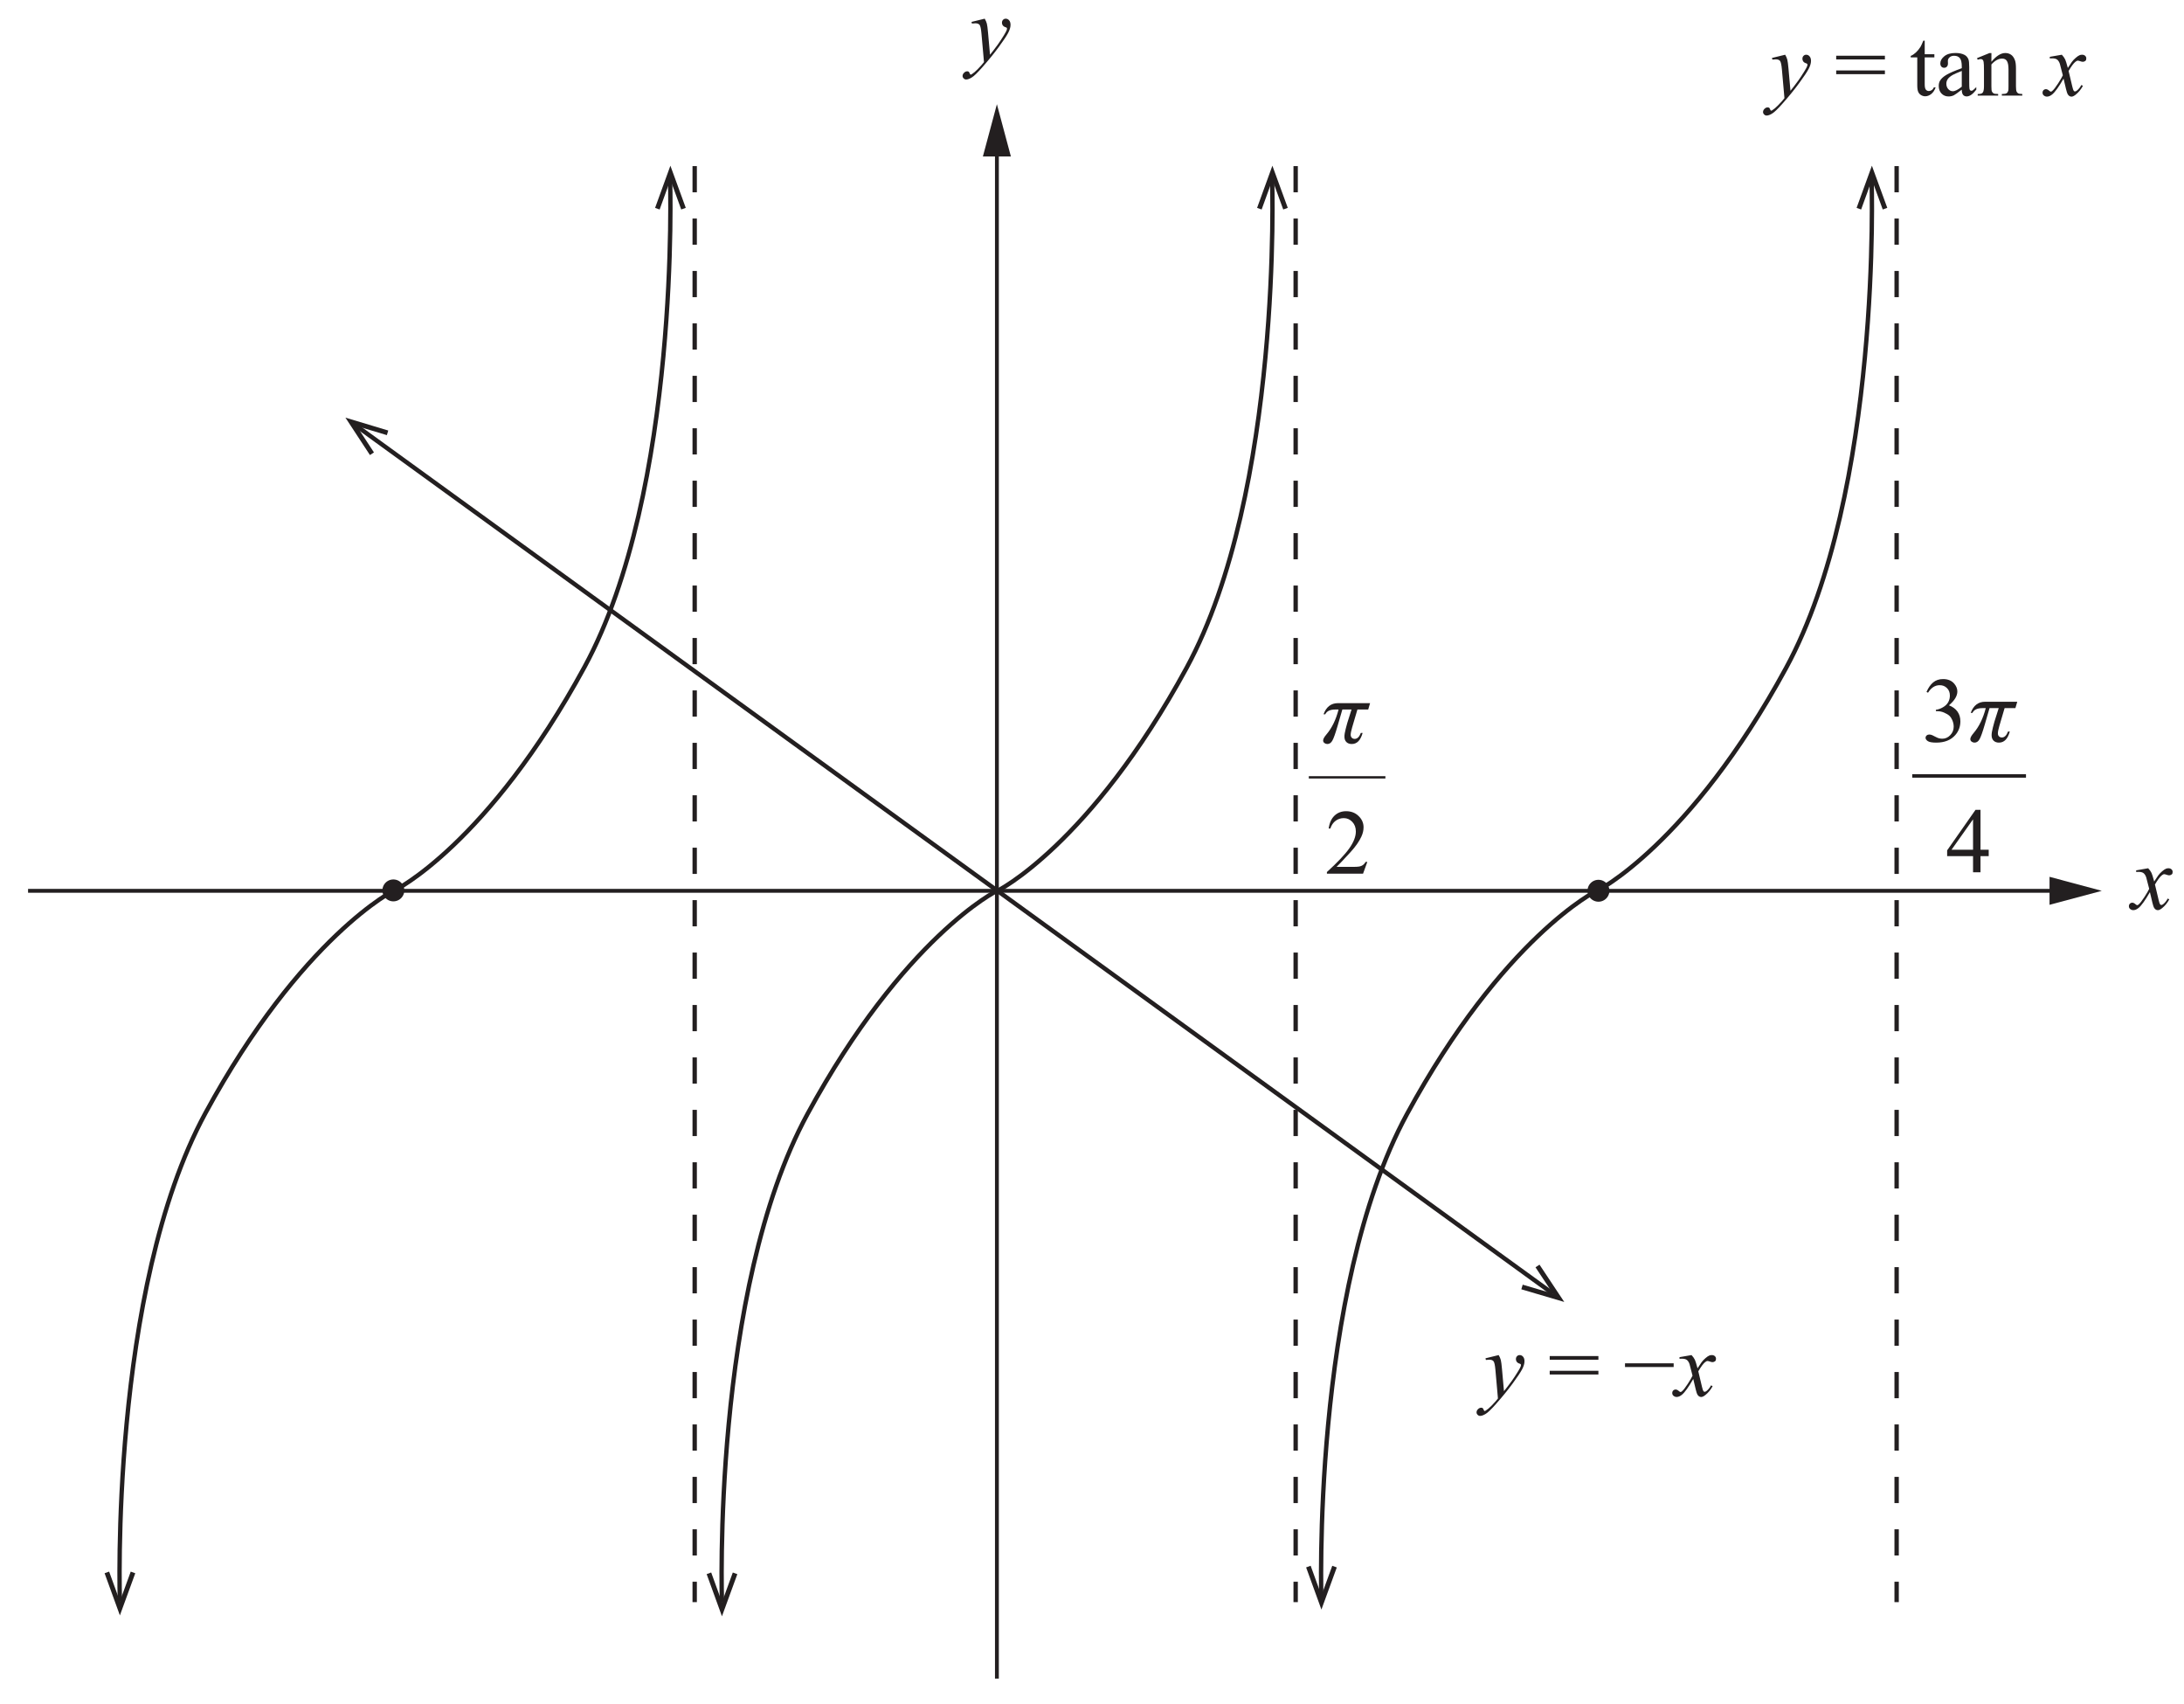 <?xml version="1.0" encoding="UTF-8" standalone="no"?>
<!-- Created with Inkscape (http://www.inkscape.org/) -->

<svg
   xmlns:dc="http://purl.org/dc/elements/1.1/"
   xmlns:cc="http://creativecommons.org/ns#"
   xmlns:rdf="http://www.w3.org/1999/02/22-rdf-syntax-ns#"
   xmlns:svg="http://www.w3.org/2000/svg"
   xmlns="http://www.w3.org/2000/svg"
   xmlns:sodipodi="http://sodipodi.sourceforge.net/DTD/sodipodi-0.dtd"
   xmlns:inkscape="http://www.inkscape.org/namespaces/inkscape"
   width="100mm"
   height="78mm"
   viewBox="0 0 100 78"
   version="1.1"
   id="svg5860"
   inkscape:version="0.92.2 (5c3e80d, 2017-08-06)"
   sodipodi:docname="EXT2 2018 HSC 10 MC.svg">
  <defs
     id="defs5854">
    <clipPath
       clipPathUnits="userSpaceOnUse"
       id="clipPath1109">
      <path
         d="M 99.212,339.894 H 524.409 V 727.03 H 99.212 Z"
         id="path1107"
         inkscape:connector-curvature="0" />
    </clipPath>
    <clipPath
       clipPathUnits="userSpaceOnUse"
       id="clipPath1093">
      <path
         d="M 99.212,339.894 H 524.409 V 727.03 H 99.212 Z"
         id="path1091"
         inkscape:connector-curvature="0" />
    </clipPath>
    <clipPath
       clipPathUnits="userSpaceOnUse"
       id="clipPath1077">
      <path
         d="M 99.212,339.894 H 524.409 V 727.03 H 99.212 Z"
         id="path1075"
         inkscape:connector-curvature="0" />
    </clipPath>
    <clipPath
       clipPathUnits="userSpaceOnUse"
       id="clipPath1061">
      <path
         d="M 99.212,339.894 H 524.409 V 727.03 H 99.212 Z"
         id="path1059"
         inkscape:connector-curvature="0" />
    </clipPath>
    <clipPath
       clipPathUnits="userSpaceOnUse"
       id="clipPath1045">
      <path
         d="M 99.212,339.894 H 524.409 V 727.03 H 99.212 Z"
         id="path1043"
         inkscape:connector-curvature="0" />
    </clipPath>
    <clipPath
       clipPathUnits="userSpaceOnUse"
       id="clipPath1109-3">
      <path
         d="M 99.212,339.894 H 524.409 V 727.03 H 99.212 Z"
         id="path1107-2"
         inkscape:connector-curvature="0" />
    </clipPath>
    <clipPath
       clipPathUnits="userSpaceOnUse"
       id="clipPath1093-9">
      <path
         d="M 99.212,339.894 H 524.409 V 727.03 H 99.212 Z"
         id="path1091-5"
         inkscape:connector-curvature="0" />
    </clipPath>
    <clipPath
       clipPathUnits="userSpaceOnUse"
       id="clipPath1077-1">
      <path
         d="M 99.212,339.894 H 524.409 V 727.03 H 99.212 Z"
         id="path1075-1"
         inkscape:connector-curvature="0" />
    </clipPath>
    <clipPath
       clipPathUnits="userSpaceOnUse"
       id="clipPath1061-5">
      <path
         d="M 99.212,339.894 H 524.409 V 727.03 H 99.212 Z"
         id="path1059-8"
         inkscape:connector-curvature="0" />
    </clipPath>
    <clipPath
       clipPathUnits="userSpaceOnUse"
       id="clipPath1045-8">
      <path
         d="M 99.212,339.894 H 524.409 V 727.03 H 99.212 Z"
         id="path1043-4"
         inkscape:connector-curvature="0" />
    </clipPath>
    <clipPath
       clipPathUnits="userSpaceOnUse"
       id="clipPath4074">
      <path
         d="M 99.212,339.894 H 524.409 V 727.03 H 99.212 Z"
         id="path4072"
         inkscape:connector-curvature="0" />
    </clipPath>
    <clipPath
       clipPathUnits="userSpaceOnUse"
       id="clipPath4058">
      <path
         d="M 99.212,339.894 H 524.409 V 727.03 H 99.212 Z"
         id="path4056"
         inkscape:connector-curvature="0" />
    </clipPath>
    <clipPath
       clipPathUnits="userSpaceOnUse"
       id="clipPath4042">
      <path
         d="M 99.212,339.894 H 524.409 V 727.03 H 99.212 Z"
         id="path4040"
         inkscape:connector-curvature="0" />
    </clipPath>
    <clipPath
       clipPathUnits="userSpaceOnUse"
       id="clipPath4026">
      <path
         d="M 99.212,339.894 H 524.409 V 727.03 H 99.212 Z"
         id="path4024"
         inkscape:connector-curvature="0" />
    </clipPath>
    <clipPath
       clipPathUnits="userSpaceOnUse"
       id="clipPath4010">
      <path
         d="M 99.212,339.894 H 524.409 V 727.03 H 99.212 Z"
         id="path4008"
         inkscape:connector-curvature="0" />
    </clipPath>
    <clipPath
       clipPathUnits="userSpaceOnUse"
       id="clipPath7266">
      <path
         style="fill:#100f0d;fill-opacity:1;stroke:#000000;stroke-width:0.265;stroke-linecap:butt;stroke-linejoin:miter;stroke-miterlimit:4;stroke-dasharray:none;stroke-opacity:1"
         d="m 24.285,257.501 11.755,9.626 16.215,-0.082 -5.197,-15.592 -23.151,6.142"
         id="path7268"
         inkscape:connector-curvature="0" />
    </clipPath>
  </defs>
  <sodipodi:namedview
     id="base"
     pagecolor="#ffffff"
     bordercolor="#666666"
     borderopacity="1.0"
     inkscape:pageopacity="0.0"
     inkscape:pageshadow="2"
     inkscape:zoom="0.98994949"
     inkscape:cx="253.25506"
     inkscape:cy="181.56395"
     inkscape:document-units="mm"
     inkscape:current-layer="layer1"
     showgrid="false"
     inkscape:window-width="1366"
     inkscape:window-height="706"
     inkscape:window-x="-8"
     inkscape:window-y="-8"
     inkscape:window-maximized="1"
     showguides="true"
     inkscape:guide-bbox="true">
    <sodipodi:guide
       position="120.338,62.319"
       orientation="1,0"
       id="guide4052"
       inkscape:locked="false" />
  </sodipodi:namedview>
  <g
     inkscape:label="Layer 1"
     inkscape:groupmode="layer"
     id="layer1"
     transform="translate(0,-219)">
    <g
       id="g4173">
      <g
         style="stroke-width:0.834"
         transform="matrix(0.423,0,0,-0.423,45.646,295.837)"
         id="g3988">
        <path
           inkscape:connector-curvature="0"
           id="path3990"
           style="fill:none;stroke:#231f20;stroke-width:0.417;stroke-linecap:butt;stroke-linejoin:miter;stroke-miterlimit:4;stroke-dasharray:none;stroke-opacity:1"
           d="M 0,0 V 165.574" />
      </g>
      <g
         transform="matrix(0.353,0,0,-0.353,46.286,226.162)"
         id="g3992">
        <path
           inkscape:connector-curvature="0"
           id="path3994"
           style="fill:#231f20;fill-opacity:1;fill-rule:nonzero;stroke:none"
           d="M 0,0 -1.814,6.775 -3.631,0 Z" />
      </g>
      <g
         style="stroke-width:0.701"
         transform="matrix(0.503,0,0,-0.503,1.285,259.777)"
         id="g3996">
        <path
           inkscape:connector-curvature="0"
           id="path3998"
           style="fill:none;stroke:#231f20;stroke-width:0.351;stroke-linecap:butt;stroke-linejoin:miter;stroke-miterlimit:4;stroke-dasharray:none;stroke-opacity:1"
           d="M 0,0 H 184.748" />
      </g>
      <g
         transform="matrix(0.353,0,0,-0.353,93.843,260.418)"
         id="g4000">
        <path
           inkscape:connector-curvature="0"
           id="path4002"
           style="fill:#231f20;fill-opacity:1;fill-rule:nonzero;stroke:none"
           d="M 0,0 6.775,1.815 0,3.632 Z" />
      </g>
      <g
         transform="matrix(-0.263,-0.236,-0.236,0.263,85.009,228.515)"
         id="g4064">
        <path
           inkscape:connector-curvature="0"
           id="path4066"
           style="fill:#231f20;fill-opacity:1;fill-rule:nonzero;stroke:none"
           d="M 0,0 -0.58,-0.234 0.951,-4.031 -2.662,-2.107 -2.956,-2.658 2.173,-5.39 Z" />
      </g>
      <g
         aria-label="x"
         style="font-style:italic;font-variant:normal;font-weight:normal;font-stretch:normal;font-size:4.233px;font-family:Times;-inkscape-font-specification:Times-Italic;writing-mode:lr-tb;fill:#231f20;fill-opacity:1;fill-rule:nonzero;stroke:none;stroke-width:0.353"
         id="text4094">
        <path
           d="m 98.36,258.744 q 0.101,0.107 0.153,0.215 0.037,0.074 0.122,0.391 l 0.182,-0.273 q 0.072,-0.099 0.176,-0.188 0.103,-0.091 0.182,-0.124 0.05,-0.021 0.11,-0.021 0.089,0 0.141,0.048 0.054,0.048 0.054,0.116 0,0.079 -0.031,0.107 -0.058,0.052 -0.132,0.052 -0.043,0 -0.093,-0.019 -0.097,-0.033 -0.13,-0.033 -0.05,0 -0.118,0.058 -0.128,0.107 -0.306,0.415 l 0.169,0.711 q 0.039,0.163 0.066,0.196 0.027,0.031 0.054,0.031 0.043,0 0.101,-0.048 0.114,-0.095 0.194,-0.248 l 0.072,0.037 q -0.13,0.244 -0.331,0.405 -0.114,0.091 -0.192,0.091 -0.116,0 -0.184,-0.13 -0.043,-0.081 -0.18,-0.695 -0.322,0.56 -0.517,0.721 -0.126,0.103 -0.244,0.103 -0.083,0 -0.151,-0.06 -0.05,-0.045 -0.05,-0.122 0,-0.068 0.045,-0.114 0.045,-0.045 0.112,-0.045 0.066,0 0.141,0.066 0.054,0.048 0.083,0.048 0.025,0 0.064,-0.033 0.097,-0.079 0.265,-0.339 0.167,-0.26 0.219,-0.376 -0.128,-0.502 -0.138,-0.531 -0.048,-0.134 -0.124,-0.19 -0.076,-0.056 -0.225,-0.056 -0.048,0 -0.11,0.004 v -0.074 z"
           style="stroke-width:0.353"
           id="path4175" />
      </g>
      <g
         aria-label="y"
         style="font-style:italic;font-variant:normal;font-weight:normal;font-stretch:normal;font-size:4.233px;font-family:Times;-inkscape-font-specification:Times-Italic;writing-mode:lr-tb;fill:#231f20;fill-opacity:1;fill-rule:nonzero;stroke:none;stroke-width:0.353"
         id="text4102">
        <path
           d="m 45.088,219.855 q 0.07,0.12 0.097,0.225 0.027,0.103 0.054,0.409 l 0.091,1.017 q 0.124,-0.149 0.36,-0.471 0.114,-0.157 0.281,-0.428 0.101,-0.165 0.124,-0.232 0.012,-0.033 0.012,-0.068 0,-0.023 -0.014,-0.037 -0.014,-0.015 -0.076,-0.033 -0.06,-0.021 -0.101,-0.072 -0.039,-0.054 -0.039,-0.122 0,-0.085 0.05,-0.136 0.05,-0.052 0.124,-0.052 0.091,0 0.155,0.076 0.064,0.074 0.064,0.207 0,0.163 -0.112,0.374 -0.112,0.209 -0.43,0.643 -0.318,0.434 -0.771,0.947 -0.312,0.353 -0.463,0.444 -0.151,0.093 -0.258,0.093 -0.064,0 -0.112,-0.05 -0.05,-0.048 -0.05,-0.112 0,-0.081 0.068,-0.147 0.066,-0.066 0.145,-0.066 0.041,0 0.068,0.019 0.017,0.01 0.037,0.058 0.019,0.05 0.035,0.066 0.01,0.01 0.025,0.01 0.012,0 0.043,-0.021 0.114,-0.07 0.265,-0.223 0.198,-0.203 0.294,-0.331 l -0.116,-1.311 q -0.029,-0.325 -0.087,-0.395 -0.058,-0.07 -0.194,-0.07 -0.043,0 -0.155,0.012 l -0.019,-0.076 z"
           style="stroke-width:0.353"
           id="path4178" />
      </g>
      <path
         inkscape:connector-curvature="0"
         id="path5118"
         d="m 31.808,226.603 v 65.734"
         style="fill:none;stroke:#231f20;stroke-width:0.2;stroke-linecap:butt;stroke-linejoin:miter;stroke-miterlimit:4;stroke-dasharray:1.2, 1.2;stroke-dashoffset:0;stroke-opacity:1" />
      <path
         style="opacity:1;fill:#231f20;fill-opacity:1;fill-rule:nonzero;stroke:none;stroke-width:0.2;stroke-linecap:round;stroke-linejoin:miter;stroke-miterlimit:4;stroke-dasharray:none;stroke-dashoffset:0;stroke-opacity:1;paint-order:markers stroke fill"
         d="m 18.512,259.758 a 0.501,0.501 0 0 1 -0.501,0.501 0.501,0.501 0 0 1 -0.501,-0.501 0.501,0.501 0 0 1 0.501,-0.501 0.501,0.501 0 0 1 0.501,0.501 z"
         id="path5120" />
      <g
         transform="translate(9.525,-6.35)"
         id="g4105">
        <g
           id="g7380"
           transform="translate(1.172,-0.491)">
          <g
             aria-label="π"
             style="font-style:italic;font-variant:normal;font-weight:normal;font-stretch:normal;font-size:4.233px;font-family:Times;-inkscape-font-specification:Times-Italic;writing-mode:lr-tb;fill:#231f20;fill-opacity:1;fill-rule:nonzero;stroke:none;stroke-width:0.353"
             id="text4102-4-3-2">
            <path
               d="m 52.035,258.028 -0.085,0.291 h -0.494 l -0.242,0.821 q -0.066,0.227 -0.066,0.337 0,0.081 0.05,0.134 0.052,0.052 0.134,0.052 0.176,0 0.281,-0.273 h 0.081 q -0.138,0.508 -0.498,0.508 -0.151,0 -0.244,-0.089 -0.091,-0.089 -0.091,-0.252 0,-0.128 0.06,-0.358 l 0.052,-0.196 q 0.006,-0.029 0.019,-0.07 l 0.194,-0.614 h -0.42 l -0.219,0.754 q -0.151,0.519 -0.24,0.672 -0.087,0.153 -0.229,0.153 -0.072,0 -0.132,-0.045 -0.06,-0.043 -0.06,-0.118 0,-0.099 0.151,-0.275 0.374,-0.438 0.556,-1.141 H 50.442 q -0.356,0 -0.459,0.219 h -0.079 q 0.188,-0.511 0.661,-0.511 z"
               style="font-style:italic"
               id="path4182" />
          </g>
          <g
             aria-label="2"
             style="font-style:italic;font-variant:normal;font-weight:normal;font-stretch:normal;font-size:4.233px;font-family:Times;-inkscape-font-specification:Times-Italic;writing-mode:lr-tb;fill:#231f20;fill-opacity:1;fill-rule:nonzero;stroke:none;stroke-width:0.353"
             id="text4102-4-7-3-5">
            <path
               d="m 51.909,265.295 -0.196,0.539 H 50.059 v -0.076 q 0.73,-0.666 1.027,-1.087 0.298,-0.422 0.298,-0.771 0,-0.267 -0.163,-0.438 -0.163,-0.172 -0.391,-0.172 -0.207,0 -0.372,0.122 -0.163,0.12 -0.242,0.353 h -0.076 q 0.052,-0.382 0.265,-0.587 0.215,-0.205 0.535,-0.205 0.341,0 0.568,0.219 0.229,0.219 0.229,0.517 0,0.213 -0.099,0.426 -0.153,0.335 -0.496,0.709 -0.515,0.562 -0.643,0.678 h 0.732 q 0.223,0 0.312,-0.017 0.091,-0.017 0.163,-0.066 0.072,-0.052 0.126,-0.145 z"
               style="font-style:normal;font-variant:normal;font-weight:normal;font-stretch:normal;font-family:Times;-inkscape-font-specification:Times;stroke-width:0.353"
               id="path4185" />
          </g>
          <path
             inkscape:connector-curvature="0"
             id="path5170-0-1-2"
             style="fill:#231f20;fill-opacity:1;fill-rule:nonzero;stroke:none;stroke-width:0.353"
             d="m 49.23,261.477 h 3.507 v -0.107 h -3.507 z" />
        </g>
      </g>
      <path
         inkscape:connector-curvature="0"
         id="path5116"
         d="M 71.106,278.216 16.318,238.496"
         style="fill:none;stroke:#231f20;stroke-width:0.2;stroke-linecap:butt;stroke-linejoin:miter;stroke-miterlimit:4;stroke-dasharray:none;stroke-opacity:1" />
      <g
         style="stroke:#231f20;stroke-opacity:1"
         transform="translate(-51.388,60.817)"
         id="g3781">
        <path
           style="fill:none;stroke:#231f20;stroke-width:0.2;stroke-linecap:butt;stroke-linejoin:miter;stroke-miterlimit:4;stroke-dasharray:none;stroke-opacity:1"
           d="m 97.04,198.965 c -0.02,0.034 4.281,-2.123 8.678,-10.209 4.398,-8.086 3.918,-22.347 3.918,-22.347"
           id="path3762"
           inkscape:connector-curvature="0"
           sodipodi:nodetypes="czc" />
        <path
           style="fill:none;stroke:#231f20;stroke-width:0.2;stroke-linecap:butt;stroke-linejoin:miter;stroke-miterlimit:4;stroke-dasharray:none;stroke-opacity:1"
           d="m 97.04,198.965 c 0.02,-0.034 -4.281,2.123 -8.678,10.209 -4.398,8.086 -3.918,22.347 -3.918,22.347"
           id="path3762-8"
           inkscape:connector-curvature="0"
           sodipodi:nodetypes="czc" />
      </g>
      <g
         style="stroke:#231f20;stroke-opacity:1"
         transform="translate(-78.955,60.776)"
         id="g3781-1">
        <path
           style="fill:none;stroke:#231f20;stroke-width:0.2;stroke-linecap:butt;stroke-linejoin:miter;stroke-miterlimit:4;stroke-dasharray:none;stroke-opacity:1"
           d="m 97.04,198.965 c -0.02,0.034 4.281,-2.123 8.678,-10.209 4.398,-8.086 3.918,-22.347 3.918,-22.347"
           id="path3762-3"
           inkscape:connector-curvature="0"
           sodipodi:nodetypes="czc" />
        <path
           style="fill:none;stroke:#231f20;stroke-width:0.2;stroke-linecap:butt;stroke-linejoin:miter;stroke-miterlimit:4;stroke-dasharray:none;stroke-opacity:1"
           d="m 97.04,198.965 c 0.02,-0.034 -4.281,2.123 -8.678,10.209 -4.398,8.086 -3.918,22.347 -3.918,22.347"
           id="path3762-8-8"
           inkscape:connector-curvature="0"
           sodipodi:nodetypes="czc" />
      </g>
      <g
         style="stroke:#231f20;stroke-opacity:1"
         transform="translate(-23.94,60.823)"
         id="g3781-6">
        <path
           style="fill:none;stroke:#231f20;stroke-width:0.2;stroke-linecap:butt;stroke-linejoin:miter;stroke-miterlimit:4;stroke-dasharray:none;stroke-opacity:1"
           d="m 97.04,198.965 c -0.02,0.034 4.281,-2.123 8.678,-10.209 4.398,-8.086 3.918,-22.347 3.918,-22.347"
           id="path3762-5"
           inkscape:connector-curvature="0"
           sodipodi:nodetypes="czc" />
        <path
           style="fill:none;stroke:#231f20;stroke-width:0.2;stroke-linecap:butt;stroke-linejoin:miter;stroke-miterlimit:4;stroke-dasharray:none;stroke-opacity:1"
           d="m 97.04,198.965 c 0.02,-0.034 -4.281,2.123 -8.678,10.209 -4.398,8.086 -3.918,22.347 -3.918,22.347"
           id="path3762-8-4"
           inkscape:connector-curvature="0"
           sodipodi:nodetypes="czc" />
      </g>
      <path
         inkscape:connector-curvature="0"
         id="path5118-1"
         d="m 59.325,226.603 v 65.734"
         style="fill:none;stroke:#231f20;stroke-width:0.2;stroke-linecap:butt;stroke-linejoin:miter;stroke-miterlimit:4;stroke-dasharray:1.2, 1.2;stroke-dashoffset:0;stroke-opacity:1" />
      <path
         style="opacity:1;fill:#231f20;fill-opacity:1;fill-rule:nonzero;stroke:none;stroke-width:0.2;stroke-linecap:round;stroke-linejoin:miter;stroke-miterlimit:4;stroke-dasharray:none;stroke-dashoffset:0;stroke-opacity:1;paint-order:markers stroke fill"
         d="m 73.691,259.774 a 0.501,0.501 0 0 1 -0.501,0.501 0.501,0.501 0 0 1 -0.501,-0.501 0.501,0.501 0 0 1 0.501,-0.501 0.501,0.501 0 0 1 0.501,0.501 z"
         id="path5120-8" />
      <path
         inkscape:connector-curvature="0"
         id="path5118-1-0"
         d="m 86.842,226.603 v 65.734"
         style="fill:none;stroke:#231f20;stroke-width:0.2;stroke-linecap:butt;stroke-linejoin:miter;stroke-miterlimit:4;stroke-dasharray:1.2, 1.2;stroke-dashoffset:0;stroke-opacity:1" />
      <g
         transform="matrix(-0.263,-0.236,-0.236,0.263,57.559,228.515)"
         id="g4064-8">
        <path
           inkscape:connector-curvature="0"
           id="path4066-7"
           style="fill:#231f20;fill-opacity:1;fill-rule:nonzero;stroke:none"
           d="M 0,0 -0.58,-0.234 0.951,-4.031 -2.662,-2.107 -2.956,-2.658 2.173,-5.39 Z" />
      </g>
      <g
         transform="matrix(-0.263,-0.236,-0.236,0.263,29.995,228.515)"
         id="g4064-8-5">
        <path
           inkscape:connector-curvature="0"
           id="path4066-7-0"
           style="fill:#231f20;fill-opacity:1;fill-rule:nonzero;stroke:none"
           d="M 0,0 -0.58,-0.234 0.951,-4.031 -2.662,-2.107 -2.956,-2.658 2.173,-5.39 Z" />
      </g>
      <g
         transform="matrix(-0.263,0.236,-0.236,-0.263,32.356,291.055)"
         id="g4064-8-3">
        <path
           inkscape:connector-curvature="0"
           id="path4066-7-4"
           style="fill:#231f20;fill-opacity:1;fill-rule:nonzero;stroke:none"
           d="M 0,0 -0.58,-0.234 0.951,-4.031 -2.662,-2.107 -2.956,-2.658 2.173,-5.39 Z" />
      </g>
      <g
         transform="matrix(-0.263,0.236,-0.236,-0.263,59.804,290.747)"
         id="g4064-8-3-1">
        <path
           inkscape:connector-curvature="0"
           id="path4066-7-4-2"
           style="fill:#231f20;fill-opacity:1;fill-rule:nonzero;stroke:none"
           d="M 0,0 -0.58,-0.234 0.951,-4.031 -2.662,-2.107 -2.956,-2.658 2.173,-5.39 Z" />
      </g>
      <g
         transform="matrix(-0.263,0.236,-0.236,-0.263,4.789,291.014)"
         id="g4064-8-3-6">
        <path
           inkscape:connector-curvature="0"
           id="path4066-7-4-0"
           style="fill:#231f20;fill-opacity:1;fill-rule:nonzero;stroke:none"
           d="M 0,0 -0.58,-0.234 0.951,-4.031 -2.662,-2.107 -2.956,-2.658 2.173,-5.39 Z" />
      </g>
      <g
         aria-label="y = tan x"
         style="font-style:italic;font-variant:normal;font-weight:normal;font-stretch:normal;font-size:4.233px;font-family:Times;-inkscape-font-specification:Times-Italic;writing-mode:lr-tb;fill:#231f20;fill-opacity:1;fill-rule:nonzero;stroke:none;stroke-width:0.353"
         id="text4102-8">
        <path
           d="m 81.739,221.505 q 0.07,0.12 0.097,0.225 0.027,0.103 0.054,0.409 l 0.091,1.017 q 0.124,-0.149 0.36,-0.471 0.114,-0.157 0.281,-0.428 0.101,-0.165 0.124,-0.232 0.012,-0.033 0.012,-0.068 0,-0.023 -0.014,-0.037 -0.014,-0.015 -0.076,-0.033 -0.06,-0.021 -0.101,-0.072 -0.039,-0.054 -0.039,-0.122 0,-0.085 0.05,-0.136 0.05,-0.052 0.124,-0.052 0.091,0 0.155,0.076 0.064,0.074 0.064,0.207 0,0.163 -0.112,0.374 -0.112,0.209 -0.43,0.643 -0.318,0.434 -0.771,0.947 -0.312,0.353 -0.463,0.444 -0.151,0.093 -0.258,0.093 -0.064,0 -0.112,-0.05 -0.05,-0.048 -0.05,-0.112 0,-0.081 0.068,-0.147 0.066,-0.066 0.145,-0.066 0.041,0 0.068,0.019 0.017,0.01 0.037,0.058 0.019,0.05 0.035,0.066 0.01,0.01 0.025,0.01 0.012,0 0.043,-0.021 0.114,-0.07 0.265,-0.223 0.198,-0.203 0.294,-0.331 l -0.116,-1.311 q -0.029,-0.325 -0.087,-0.395 -0.058,-0.07 -0.194,-0.07 -0.043,0 -0.155,0.012 l -0.019,-0.076 z"
           style="stroke-width:0.353"
           id="path4189" />
        <path
           d="m 84.075,221.551 h 2.23 v 0.17 h -2.23 z m 0,0.674 h 2.23 v 0.17 h -2.23 z"
           style="font-style:normal;font-variant:normal;font-weight:normal;font-stretch:normal;font-family:Times;-inkscape-font-specification:Times"
           id="path4191" />
        <path
           d="m 88.128,220.86 v 0.622 h 0.442 v 0.145 h -0.442 v 1.228 q 0,0.184 0.052,0.248 0.054,0.064 0.136,0.064 0.068,0 0.132,-0.041 0.064,-0.043 0.099,-0.126 h 0.081 q -0.072,0.203 -0.205,0.306 -0.132,0.101 -0.273,0.101 -0.095,0 -0.186,-0.052 -0.091,-0.054 -0.134,-0.151 -0.043,-0.099 -0.043,-0.304 v -1.273 h -0.3 v -0.068 q 0.114,-0.045 0.232,-0.153 0.12,-0.11 0.213,-0.258 0.048,-0.079 0.132,-0.287 z"
           style="font-style:normal;font-variant:normal;font-weight:normal;font-stretch:normal;font-family:Times;-inkscape-font-specification:Times"
           id="path4193" />
        <path
           d="m 89.825,223.103 q -0.291,0.225 -0.366,0.26 -0.112,0.052 -0.238,0.052 -0.196,0 -0.325,-0.134 -0.126,-0.134 -0.126,-0.353 0,-0.138 0.062,-0.24 0.085,-0.141 0.294,-0.265 0.211,-0.124 0.699,-0.302 v -0.074 q 0,-0.283 -0.091,-0.389 -0.089,-0.105 -0.26,-0.105 -0.13,0 -0.207,0.07 -0.079,0.07 -0.079,0.161 l 0.004,0.12 q 0,0.095 -0.05,0.147 -0.048,0.052 -0.126,0.052 -0.076,0 -0.126,-0.054 -0.048,-0.054 -0.048,-0.147 0,-0.178 0.182,-0.327 0.182,-0.149 0.511,-0.149 0.252,0 0.413,0.085 0.122,0.064 0.18,0.201 0.037,0.089 0.037,0.364 v 0.643 q 0,0.271 0.01,0.333 0.01,0.06 0.033,0.081 0.025,0.021 0.056,0.021 0.033,0 0.058,-0.015 0.043,-0.027 0.167,-0.151 v 0.116 q -0.232,0.31 -0.442,0.31 -0.101,0 -0.161,-0.07 -0.06,-0.07 -0.062,-0.24 z m 0,-0.134 v -0.721 q -0.312,0.124 -0.403,0.176 -0.163,0.091 -0.234,0.19 -0.07,0.099 -0.07,0.217 0,0.149 0.089,0.248 0.089,0.097 0.205,0.097 0.157,0 0.413,-0.207 z"
           style="font-style:normal;font-variant:normal;font-weight:normal;font-stretch:normal;font-family:Times;-inkscape-font-specification:Times"
           id="path4195" />
        <path
           d="m 91.181,221.828 q 0.333,-0.401 0.635,-0.401 0.155,0 0.267,0.079 0.112,0.076 0.178,0.254 0.045,0.124 0.045,0.38 v 0.808 q 0,0.18 0.029,0.244 0.023,0.052 0.072,0.081 0.052,0.029 0.188,0.029 v 0.074 H 91.659 v -0.074 h 0.039 q 0.132,0 0.184,-0.039 0.054,-0.041 0.074,-0.12 0.008,-0.031 0.008,-0.194 v -0.775 q 0,-0.258 -0.068,-0.374 -0.066,-0.118 -0.225,-0.118 -0.246,0 -0.49,0.269 v 0.998 q 0,0.192 0.023,0.238 0.029,0.06 0.079,0.089 0.052,0.027 0.207,0.027 v 0.074 h -0.936 v -0.074 h 0.041 q 0.145,0 0.194,-0.072 0.052,-0.074 0.052,-0.281 v -0.703 q 0,-0.341 -0.017,-0.415 -0.014,-0.074 -0.048,-0.101 -0.031,-0.027 -0.085,-0.027 -0.058,0 -0.138,0.031 l -0.031,-0.074 0.571,-0.232 h 0.089 z"
           style="font-style:normal;font-variant:normal;font-weight:normal;font-stretch:normal;font-family:Times;-inkscape-font-specification:Times"
           id="path4197" />
        <path
           d="m 94.406,221.505 q 0.101,0.107 0.153,0.215 0.037,0.074 0.122,0.391 l 0.182,-0.273 q 0.072,-0.099 0.176,-0.188 0.103,-0.091 0.182,-0.124 0.05,-0.021 0.11,-0.021 0.089,0 0.141,0.048 0.054,0.048 0.054,0.116 0,0.079 -0.031,0.107 -0.058,0.052 -0.132,0.052 -0.043,0 -0.093,-0.019 -0.097,-0.033 -0.13,-0.033 -0.05,0 -0.118,0.058 -0.128,0.107 -0.306,0.415 l 0.169,0.711 q 0.039,0.163 0.066,0.196 0.027,0.031 0.054,0.031 0.043,0 0.101,-0.048 0.114,-0.095 0.194,-0.248 l 0.072,0.037 q -0.13,0.244 -0.331,0.405 -0.114,0.091 -0.192,0.091 -0.116,0 -0.184,-0.13 -0.043,-0.081 -0.18,-0.695 -0.322,0.56 -0.517,0.721 -0.126,0.103 -0.244,0.103 -0.083,0 -0.151,-0.06 -0.05,-0.045 -0.05,-0.122 0,-0.068 0.045,-0.114 0.045,-0.045 0.112,-0.045 0.066,0 0.141,0.066 0.054,0.048 0.083,0.048 0.025,0 0.064,-0.033 0.097,-0.079 0.265,-0.339 0.167,-0.26 0.219,-0.376 -0.128,-0.502 -0.138,-0.531 -0.048,-0.134 -0.124,-0.19 -0.076,-0.056 -0.225,-0.056 -0.048,0 -0.11,0.004 v -0.074 z"
           style="stroke-width:0.353"
           id="path4199" />
      </g>
      <g
         aria-label="y = −x"
         style="font-style:italic;font-variant:normal;font-weight:normal;font-stretch:normal;font-size:4.233px;font-family:Times;-inkscape-font-specification:Times-Italic;writing-mode:lr-tb;fill:#231f20;fill-opacity:1;fill-rule:nonzero;stroke:none;stroke-width:0.353"
         id="text4102-8-0">
        <path
           d="m 68.621,281.028 q 0.07,0.12 0.097,0.225 0.027,0.103 0.054,0.409 l 0.091,1.017 q 0.124,-0.149 0.36,-0.471 0.114,-0.157 0.281,-0.428 0.101,-0.165 0.124,-0.232 0.012,-0.033 0.012,-0.068 0,-0.023 -0.014,-0.037 -0.014,-0.015 -0.076,-0.033 -0.06,-0.021 -0.101,-0.072 -0.039,-0.054 -0.039,-0.122 0,-0.085 0.05,-0.136 0.05,-0.052 0.124,-0.052 0.091,0 0.155,0.076 0.064,0.074 0.064,0.207 0,0.163 -0.112,0.374 -0.112,0.209 -0.43,0.643 -0.318,0.434 -0.771,0.947 -0.312,0.353 -0.463,0.444 -0.151,0.093 -0.258,0.093 -0.064,0 -0.112,-0.05 -0.05,-0.048 -0.05,-0.112 0,-0.081 0.068,-0.147 0.066,-0.066 0.145,-0.066 0.041,0 0.068,0.019 0.017,0.01 0.037,0.058 0.019,0.05 0.035,0.066 0.01,0.01 0.025,0.01 0.012,0 0.043,-0.021 0.114,-0.07 0.265,-0.223 0.198,-0.203 0.294,-0.331 l -0.116,-1.311 q -0.029,-0.325 -0.087,-0.395 -0.058,-0.07 -0.194,-0.07 -0.043,0 -0.155,0.012 l -0.019,-0.076 z"
           style="stroke-width:0.353"
           id="path4202" />
        <path
           d="m 70.957,281.073 h 2.23 v 0.17 h -2.23 z m 0,0.674 h 2.23 v 0.17 h -2.23 z"
           style="font-style:normal;font-variant:normal;font-weight:normal;font-stretch:normal;font-family:Times;-inkscape-font-specification:Times;stroke-width:0.353"
           id="path4204" />
        <path
           d="M 76.633,281.575 H 74.405 v -0.17 h 2.228 z"
           style="font-style:normal;font-variant:normal;font-weight:normal;font-stretch:normal;font-family:Times;-inkscape-font-specification:Times;stroke-width:0.353"
           id="path4206" />
        <path
           d="m 77.451,281.028 q 0.101,0.107 0.153,0.215 0.037,0.074 0.122,0.391 l 0.182,-0.273 q 0.072,-0.099 0.176,-0.188 0.103,-0.091 0.182,-0.124 0.05,-0.021 0.11,-0.021 0.089,0 0.141,0.048 0.054,0.048 0.054,0.116 0,0.079 -0.031,0.107 -0.058,0.052 -0.132,0.052 -0.043,0 -0.093,-0.019 -0.097,-0.033 -0.13,-0.033 -0.05,0 -0.118,0.058 -0.128,0.107 -0.306,0.415 l 0.169,0.711 q 0.039,0.163 0.066,0.196 0.027,0.031 0.054,0.031 0.043,0 0.101,-0.048 0.114,-0.095 0.194,-0.248 l 0.072,0.037 q -0.13,0.244 -0.331,0.405 -0.114,0.091 -0.192,0.091 -0.116,0 -0.184,-0.13 -0.043,-0.081 -0.18,-0.695 -0.322,0.56 -0.517,0.721 -0.126,0.103 -0.244,0.103 -0.083,0 -0.151,-0.06 -0.05,-0.045 -0.05,-0.122 0,-0.068 0.045,-0.114 0.045,-0.045 0.112,-0.045 0.066,0 0.141,0.066 0.054,0.048 0.083,0.048 0.025,0 0.064,-0.033 0.097,-0.079 0.265,-0.339 0.167,-0.26 0.219,-0.376 -0.128,-0.502 -0.138,-0.531 -0.048,-0.134 -0.124,-0.19 -0.076,-0.056 -0.225,-0.056 -0.048,0 -0.11,0.004 v -0.074 z"
           style="stroke-width:0.353"
           id="path4208" />
      </g>
      <g
         transform="matrix(0.034,0.351,-0.351,0.034,69.658,278.017)"
         id="g4064-8-3-1-9">
        <path
           inkscape:connector-curvature="0"
           id="path4066-7-4-2-6"
           style="fill:#231f20;fill-opacity:1;fill-rule:nonzero;stroke:none"
           d="M 0,0 -0.58,-0.234 0.951,-4.031 -2.662,-2.107 -2.956,-2.658 2.173,-5.39 Z" />
      </g>
      <g
         transform="matrix(-0.032,-0.351,0.351,-0.032,17.777,238.707)"
         id="g4064-8-3-1-9-5">
        <path
           inkscape:connector-curvature="0"
           id="path4066-7-4-2-6-7"
           style="fill:#231f20;fill-opacity:1;fill-rule:nonzero;stroke:none"
           d="M 0,0 -0.58,-0.234 0.951,-4.031 -2.662,-2.107 -2.956,-2.658 2.173,-5.39 Z" />
      </g>
      <g
         transform="translate(39.12,-6.905)"
         id="g7380-1">
        <g
           id="g4096">
          <g
             aria-label="3π"
             style="font-style:italic;font-variant:normal;font-weight:normal;font-stretch:normal;font-size:4.233px;font-family:Times;-inkscape-font-specification:Times-Italic;writing-mode:lr-tb;fill:#231f20;fill-opacity:1;fill-rule:nonzero;stroke:none;stroke-width:0.353"
             id="text4102-4-3-2-1">
            <path
               d="m 49.09,257.58 q 0.12,-0.283 0.302,-0.436 0.184,-0.155 0.457,-0.155 0.337,0 0.517,0.219 0.136,0.163 0.136,0.349 0,0.306 -0.384,0.633 0.258,0.101 0.391,0.289 0.132,0.188 0.132,0.442 0,0.364 -0.232,0.63 -0.302,0.347 -0.874,0.347 -0.283,0 -0.387,-0.07 -0.101,-0.07 -0.101,-0.151 0,-0.06 0.048,-0.105 0.05,-0.045 0.118,-0.045 0.052,0 0.105,0.017 0.035,0.01 0.159,0.076 0.124,0.064 0.172,0.076 0.076,0.023 0.163,0.023 0.211,0 0.366,-0.163 0.157,-0.163 0.157,-0.387 0,-0.163 -0.072,-0.318 -0.054,-0.116 -0.118,-0.176 -0.089,-0.083 -0.244,-0.149 -0.155,-0.068 -0.316,-0.068 h -0.066 v -0.062 q 0.163,-0.021 0.327,-0.118 0.165,-0.097 0.24,-0.234 0.074,-0.136 0.074,-0.3 0,-0.213 -0.134,-0.343 -0.132,-0.132 -0.331,-0.132 -0.32,0 -0.535,0.343 z"
               style="font-style:normal;font-variant:normal;font-weight:normal;font-stretch:normal;font-family:Times;-inkscape-font-specification:Times"
               id="path4211" />
            <path
               d="m 53.245,258.028 -0.085,0.291 h -0.494 l -0.242,0.821 q -0.066,0.227 -0.066,0.337 0,0.081 0.05,0.134 0.052,0.052 0.134,0.052 0.176,0 0.281,-0.273 h 0.081 q -0.138,0.508 -0.498,0.508 -0.151,0 -0.244,-0.089 -0.091,-0.089 -0.091,-0.252 0,-0.128 0.06,-0.358 l 0.052,-0.196 q 0.006,-0.029 0.019,-0.07 l 0.194,-0.614 h -0.42 l -0.219,0.754 q -0.151,0.519 -0.24,0.672 -0.087,0.153 -0.229,0.153 -0.072,0 -0.132,-0.045 -0.06,-0.043 -0.06,-0.118 0,-0.099 0.151,-0.275 0.374,-0.438 0.556,-1.141 h -0.151 q -0.356,0 -0.459,0.219 h -0.079 q 0.188,-0.511 0.661,-0.511 z"
               style="font-style:italic"
               id="path4213" />
          </g>
          <g
             aria-label="4"
             style="font-style:italic;font-variant:normal;font-weight:normal;font-stretch:normal;font-size:4.233px;font-family:Times;-inkscape-font-specification:Times-Italic;writing-mode:lr-tb;fill:#231f20;fill-opacity:1;fill-rule:nonzero;stroke:none;stroke-width:0.353"
             id="text4102-4-7-3-5-3">
            <path
               d="m 51.938,264.8 v 0.294 h -0.376 v 0.74 h -0.341 v -0.74 h -1.186 v -0.265 l 1.3,-1.856 h 0.227 v 1.827 z m -0.717,0 v -1.391 l -0.984,1.391 z"
               style="font-style:normal;font-variant:normal;font-weight:normal;font-stretch:normal;font-family:Times;-inkscape-font-specification:Times;stroke-width:0.353"
               id="path4216" />
          </g>
          <path
             inkscape:connector-curvature="0"
             id="path5170-0-1-2-6"
             style="fill:#231f20;fill-opacity:1;fill-rule:nonzero;stroke:none;stroke-width:0.353"
             d="m 48.437,261.503 h 5.208 v -0.159 h -5.208 z" />
        </g>
      </g>
    </g>
  </g>
</svg>
